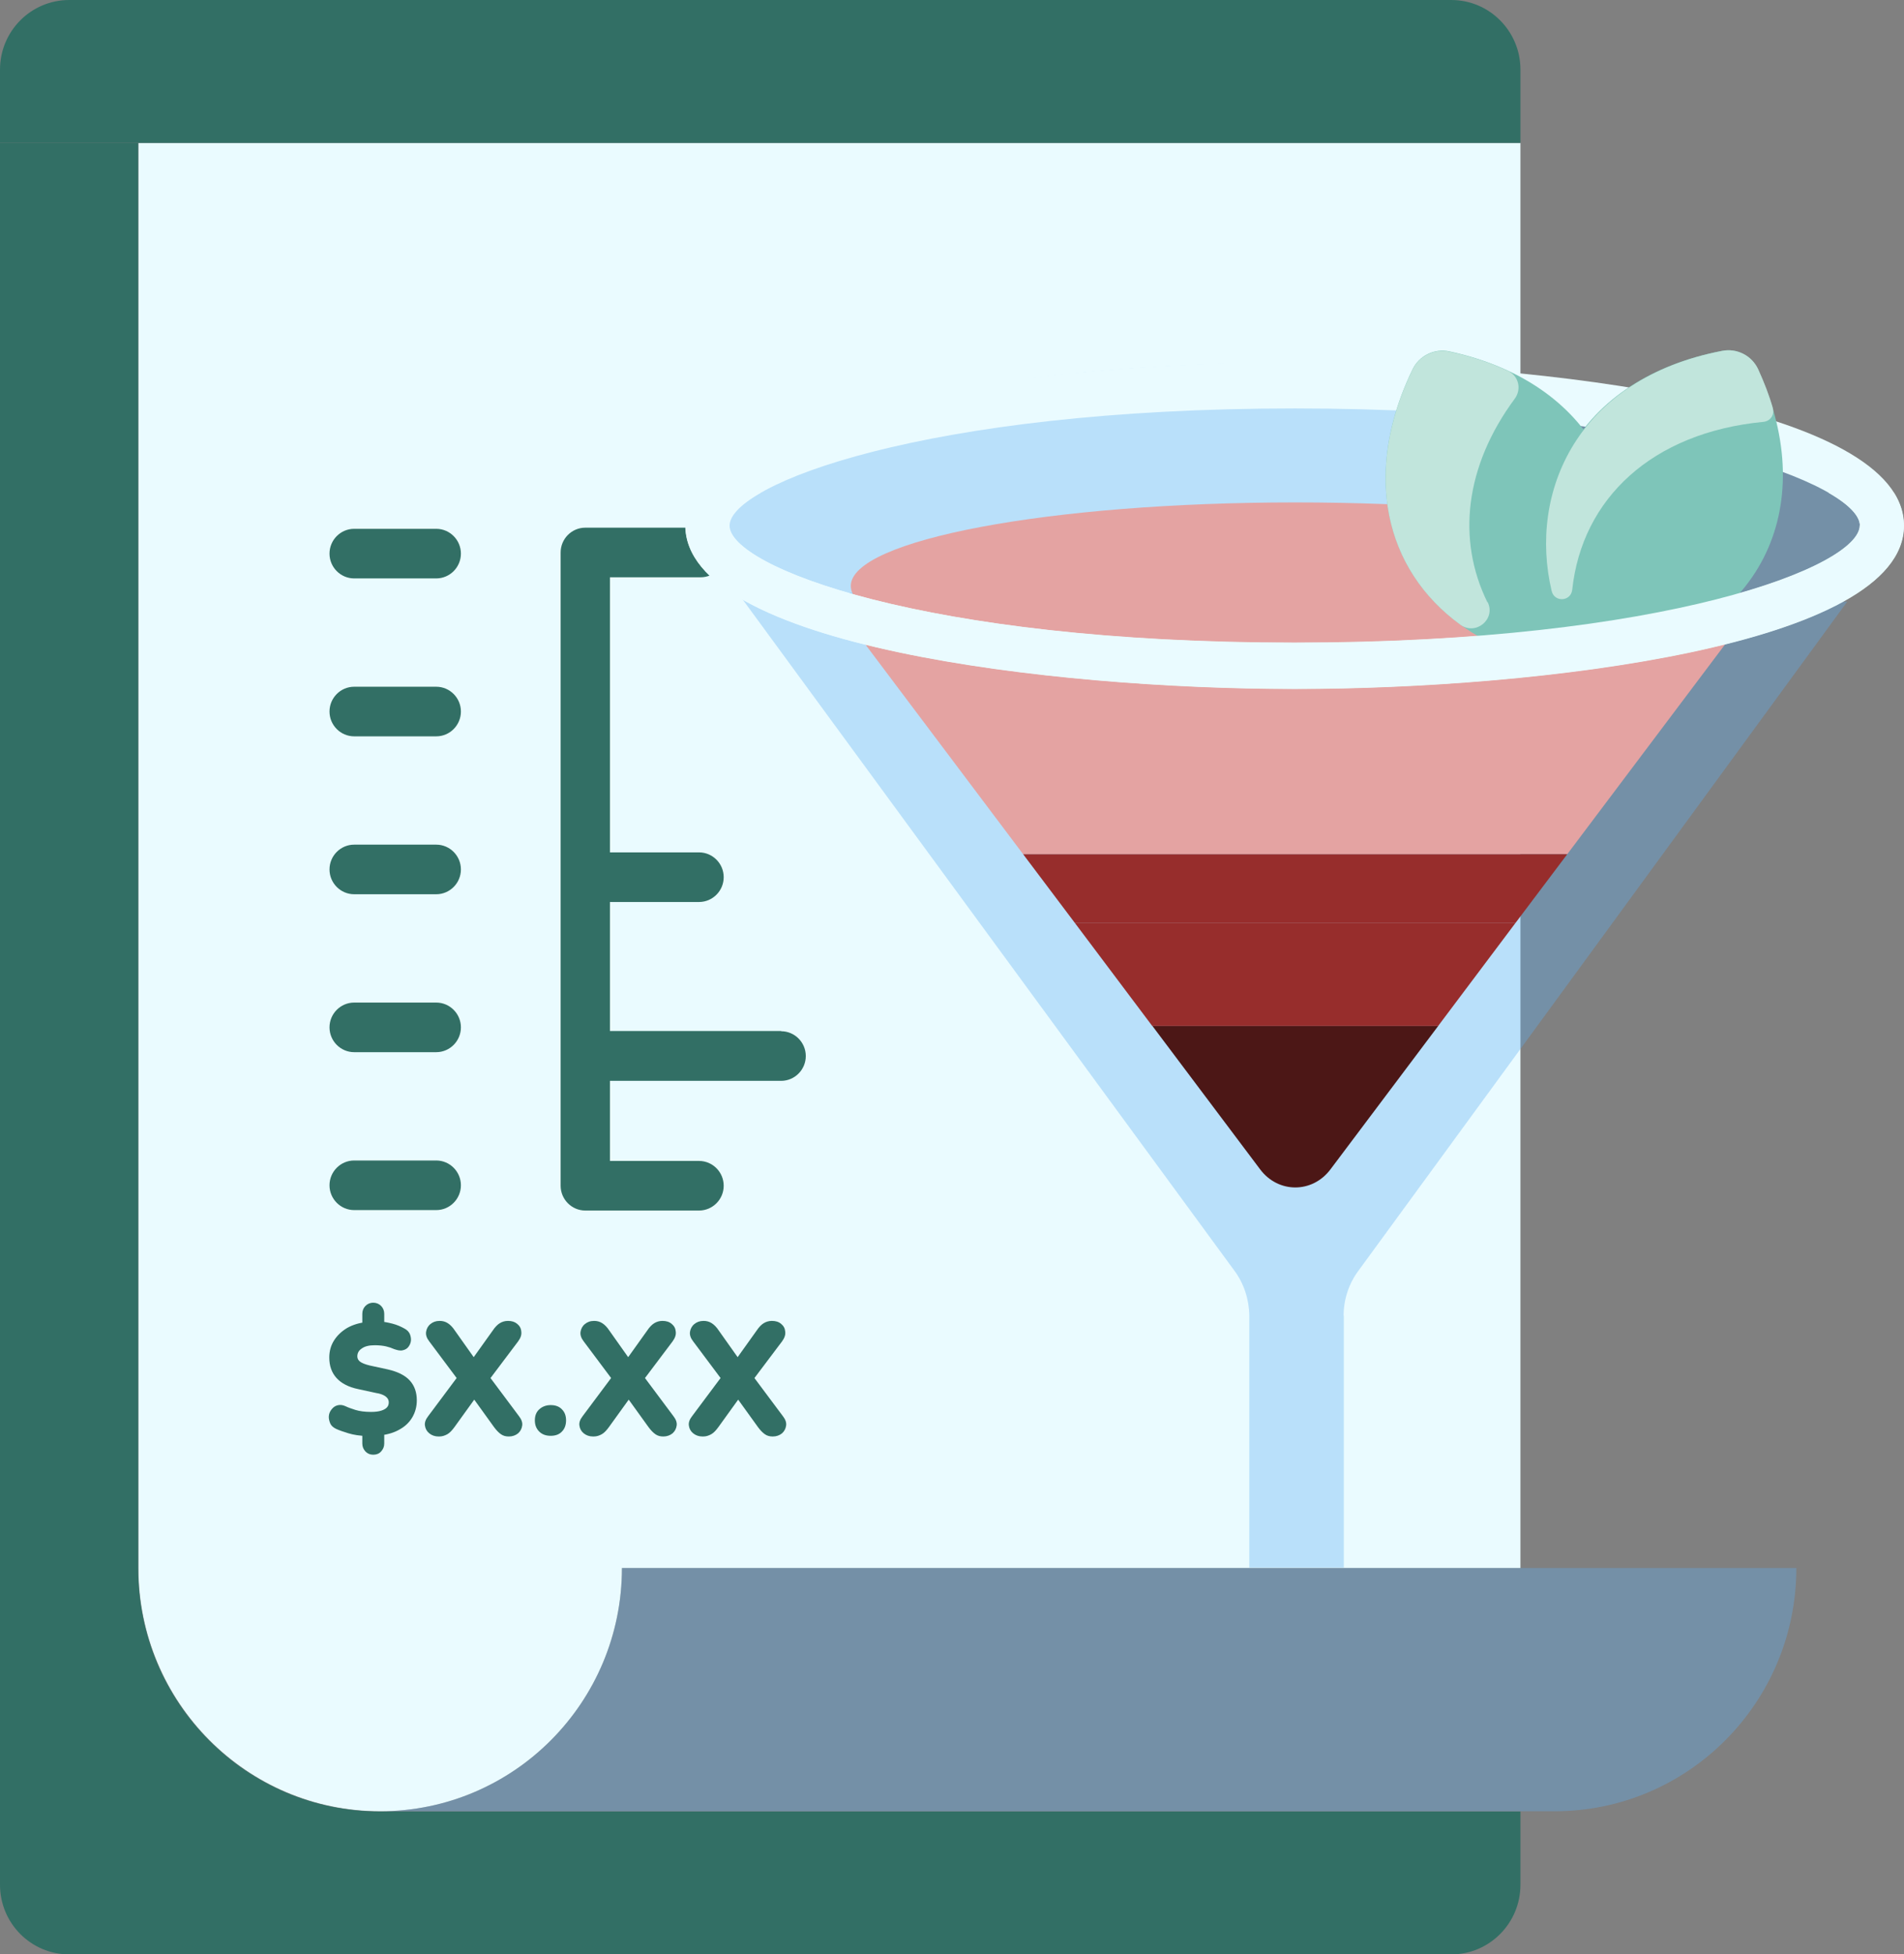 <svg width="115" height="118" viewBox="0 0 115 118" fill="none" xmlns="http://www.w3.org/2000/svg">
<rect x="0" y="0" width="115" height="118" fill="#808080" stroke="none"/>
<g clip-path="url(#clip0_3823_8157)">
<path d="M91.82 94.683H37.564C37.564 102.804 31.021 109.371 22.962 109.371C14.903 109.371 8.36 102.79 8.36 94.683V8.629H91.833V94.683H91.82Z" fill="#EAFBFF"/>
<path opacity="0.35" d="M81.152 79.459C81.152 78.47 81.466 77.508 82.053 76.725L111.571 36.329L44.517 35.738L74.554 76.725C75.128 77.494 75.442 78.456 75.456 79.432V94.656H81.165V79.445L81.152 79.459Z" fill="#5EB0F0"/>
<path d="M91.82 8.629H0V4.204C0 1.882 1.871 0 4.18 0H87.653C89.962 0 91.833 1.882 91.833 4.204V8.629H91.82Z" fill="#326F65"/>
<path d="M0 8.629V113.809C0 116.131 1.871 118.014 4.18 118.014H87.653C89.962 118.014 91.833 116.131 91.833 113.809V109.385H22.948C14.875 109.385 8.346 102.804 8.346 94.697V8.629H0Z" fill="#326F65"/>
<path d="M26.349 34.927H21.391C20.571 34.927 19.902 34.254 19.902 33.43C19.902 32.605 20.571 31.932 21.391 31.932H26.349C27.169 31.932 27.838 32.605 27.838 33.43C27.838 34.254 27.169 34.927 26.349 34.927Z" fill="#326F65"/>
<path d="M26.349 44.463H21.391C20.571 44.463 19.902 43.79 19.902 42.965C19.902 42.141 20.571 41.468 21.391 41.468H26.349C27.169 41.468 27.838 42.141 27.838 42.965C27.838 43.79 27.169 44.463 26.349 44.463Z" fill="#326F65"/>
<path d="M26.349 53.998H21.391C20.571 53.998 19.902 53.325 19.902 52.501C19.902 51.676 20.571 51.003 21.391 51.003H26.349C27.169 51.003 27.838 51.676 27.838 52.501C27.838 53.325 27.169 53.998 26.349 53.998Z" fill="#326F65"/>
<path d="M26.349 63.534H21.391C20.571 63.534 19.902 62.861 19.902 62.036C19.902 61.212 20.571 60.539 21.391 60.539H26.349C27.169 60.539 27.838 61.212 27.838 62.036C27.838 62.861 27.169 63.534 26.349 63.534Z" fill="#326F65"/>
<path d="M26.349 73.07H21.391C20.571 73.07 19.902 72.397 19.902 71.572C19.902 70.748 20.571 70.075 21.391 70.075H26.349C27.169 70.075 27.838 70.748 27.838 71.572C27.838 72.397 27.169 73.07 26.349 73.07Z" fill="#326F65"/>
<path d="M47.18 62.256H36.84V54.466H42.222C43.041 54.466 43.711 53.792 43.711 52.968C43.711 52.144 43.041 51.47 42.222 51.47H36.84V34.859H42.317C43.137 34.859 43.806 34.185 43.806 33.361C43.806 32.536 43.137 31.863 42.317 31.863H35.351C34.531 31.863 33.862 32.536 33.862 33.361V71.6C33.862 72.424 34.531 73.097 35.351 73.097H42.222C43.041 73.097 43.711 72.424 43.711 71.6C43.711 70.775 43.041 70.102 42.222 70.102H36.84V65.266H47.18C48 65.266 48.669 64.592 48.669 63.768C48.669 62.943 48 62.27 47.18 62.27V62.256Z" fill="#326F65"/>
<path d="M106.094 36.384H50.363L61.796 51.58H94.661L106.094 36.384Z" fill="#E4A3A2"/>
<path opacity="0.35" d="M114.139 31.176C114.139 36.288 97.953 40.437 77.983 40.437C58.012 40.437 41.839 36.288 41.839 31.176C41.839 26.065 58.026 21.916 77.983 21.916C97.939 21.916 114.139 26.065 114.139 31.176Z" fill="#5EB0F0"/>
<path d="M78.228 30.338C63.394 30.338 51.387 32.605 51.387 35.381C51.387 36.7 54.051 37.895 58.408 38.788L65.47 40.217L67.451 40.011C70.757 40.286 74.404 40.437 78.242 40.437C93.076 40.437 105.097 38.17 105.097 35.381C105.097 32.592 93.076 30.338 78.242 30.338H78.228Z" fill="#E4A3A2"/>
<path d="M78.201 41.605C63.408 41.605 41.402 38.981 41.402 31.74C41.402 24.499 63.408 21.874 78.201 21.874C92.994 21.874 115 24.499 115 31.74C115 38.981 92.994 41.605 78.201 41.605ZM78.201 24.663C55.786 24.663 44.066 29.266 44.066 31.74C44.066 34.213 55.786 38.816 78.201 38.816C100.616 38.816 112.336 34.213 112.336 31.74C112.336 29.266 100.616 24.663 78.201 24.663Z" fill="#EAFBFF"/>
<path d="M87.531 21.215C96.56 23.152 100.261 30.764 96.218 39.118C95.822 39.943 94.907 40.396 94.005 40.204C84.976 38.266 81.275 30.654 85.318 22.3C85.714 21.476 86.643 21.023 87.531 21.215Z" fill="#7EC5B9"/>
<path d="M89.853 36.356C90.358 37.387 89.142 38.39 88.214 37.73C83.597 34.378 82.299 28.552 85.318 22.314C85.714 21.49 86.643 21.036 87.531 21.229C88.828 21.503 90.017 21.902 91.082 22.396C91.724 22.699 91.915 23.496 91.492 24.073C88.473 28.154 87.981 32.592 89.839 36.37L89.853 36.356Z" fill="#C1E5DC"/>
<path d="M106.19 22.328C110.055 30.764 106.217 38.294 97.133 40.039C96.232 40.217 95.33 39.736 94.948 38.898C91.082 30.462 94.92 22.932 104.004 21.187C104.906 21.009 105.807 21.476 106.19 22.314V22.328Z" fill="#7EC5B9"/>
<path d="M107.077 24.65C107.187 25.035 106.941 25.433 106.504 25.474C99.783 26.12 95.549 30.105 94.961 35.614C94.879 36.329 93.882 36.384 93.718 35.683C92.311 29.747 95.235 22.877 104.018 21.187C104.919 21.009 105.821 21.476 106.203 22.314C106.558 23.097 106.859 23.866 107.077 24.636V24.65Z" fill="#C1E5DC"/>
<path d="M94.661 51.58H61.796L64.91 55.716H91.546L94.661 51.58Z" fill="#972D2C"/>
<path d="M76.111 70.61C77.204 72.067 79.266 72.067 80.359 70.61L86.875 61.94H69.596L76.111 70.61Z" fill="#4C1716"/>
<path d="M64.91 55.716L69.596 61.954H86.861L91.546 55.716H64.91Z" fill="#972D2C"/>
<path opacity="0.35" d="M22.948 109.371H93.896C101.969 109.371 108.498 102.79 108.498 94.683H37.564C37.564 102.804 31.021 109.371 22.962 109.371H22.948Z" fill="#5EB0F0"/>
<path d="M112.323 31.726C112.323 34.199 100.603 38.802 78.174 38.802C55.745 38.802 44.038 34.199 44.038 31.726C44.038 31.149 44.694 30.462 45.951 29.747H41.989C41.593 30.366 41.389 31.025 41.389 31.726C41.389 38.967 63.394 41.591 78.187 41.591C92.981 41.591 114.986 38.967 114.986 31.726C114.986 31.025 114.768 30.366 114.385 29.747H110.424C111.681 30.462 112.336 31.163 112.336 31.726H112.323Z" fill="#EAFBFF"/>
<path d="M22.538 87.841C22.347 87.841 22.197 87.772 22.074 87.648C21.951 87.511 21.883 87.36 21.883 87.167V86.439L22.169 86.714C21.732 86.7 21.364 86.645 21.049 86.549C20.735 86.453 20.489 86.37 20.285 86.274C20.121 86.192 19.998 86.082 19.943 85.944C19.888 85.807 19.847 85.656 19.861 85.505C19.875 85.353 19.929 85.23 20.025 85.106C20.121 84.983 20.23 84.9 20.38 84.859C20.53 84.818 20.694 84.831 20.872 84.914C21.008 84.983 21.2 85.051 21.459 85.134C21.719 85.216 22.033 85.257 22.415 85.257C22.675 85.257 22.88 85.23 23.044 85.175C23.208 85.12 23.317 85.051 23.385 84.969C23.453 84.886 23.481 84.79 23.481 84.68C23.481 84.584 23.453 84.515 23.413 84.447C23.358 84.378 23.29 84.309 23.18 84.254C23.071 84.199 22.921 84.144 22.73 84.117L21.65 83.883C21.049 83.76 20.612 83.526 20.326 83.21C20.039 82.894 19.888 82.482 19.888 81.974C19.888 81.589 19.984 81.245 20.175 80.943C20.366 80.641 20.626 80.393 20.968 80.187C21.309 79.995 21.705 79.871 22.169 79.83L21.883 79.995V79.335C21.883 79.143 21.951 78.978 22.074 78.855C22.197 78.731 22.361 78.662 22.538 78.662C22.73 78.662 22.893 78.731 23.016 78.855C23.139 78.978 23.208 79.143 23.208 79.335V79.995L22.921 79.802C23.167 79.802 23.426 79.858 23.699 79.926C23.973 79.995 24.218 80.105 24.437 80.228C24.587 80.311 24.683 80.407 24.751 80.544C24.806 80.682 24.833 80.819 24.82 80.957C24.806 81.094 24.751 81.218 24.669 81.328C24.587 81.438 24.464 81.506 24.328 81.534C24.177 81.575 24.014 81.534 23.809 81.465C23.658 81.396 23.494 81.341 23.317 81.3C23.139 81.259 22.907 81.231 22.634 81.231C22.306 81.231 22.047 81.287 21.855 81.424C21.664 81.547 21.582 81.712 21.582 81.905C21.582 82.028 21.637 82.138 21.746 82.221C21.855 82.303 22.047 82.386 22.333 82.454L23.413 82.688C24.014 82.825 24.464 83.045 24.751 83.361C25.038 83.677 25.175 84.076 25.175 84.557C25.175 84.941 25.079 85.285 24.901 85.587C24.724 85.889 24.464 86.137 24.137 86.315C23.809 86.508 23.426 86.618 22.989 86.673L23.208 86.439V87.167C23.208 87.36 23.139 87.511 23.016 87.648C22.893 87.785 22.73 87.841 22.538 87.841Z" fill="#326F65"/>
<path d="M26.486 86.741C26.267 86.741 26.076 86.672 25.926 86.549C25.776 86.425 25.694 86.274 25.666 86.082C25.639 85.903 25.707 85.711 25.858 85.518L27.879 82.811V83.609L25.926 80.998C25.776 80.805 25.707 80.613 25.735 80.421C25.762 80.242 25.844 80.077 25.994 79.954C26.144 79.83 26.322 79.761 26.554 79.761C26.732 79.761 26.896 79.802 27.046 79.899C27.196 79.995 27.333 80.132 27.469 80.338L28.89 82.344H28.33L29.764 80.338C29.901 80.132 30.051 79.981 30.188 79.899C30.324 79.816 30.488 79.761 30.679 79.761C30.912 79.761 31.089 79.816 31.239 79.94C31.39 80.064 31.472 80.215 31.485 80.407C31.513 80.599 31.444 80.792 31.294 80.998L29.327 83.609V82.811L31.349 85.518C31.499 85.711 31.567 85.903 31.54 86.082C31.513 86.274 31.431 86.425 31.294 86.549C31.144 86.672 30.953 86.741 30.734 86.741C30.543 86.741 30.393 86.7 30.256 86.604C30.119 86.508 29.983 86.37 29.832 86.164L28.357 84.117H28.931L27.456 86.164C27.305 86.37 27.169 86.521 27.019 86.604C26.868 86.686 26.718 86.741 26.527 86.741H26.486Z" fill="#326F65"/>
<path d="M33.261 86.7C32.974 86.7 32.742 86.618 32.564 86.439C32.387 86.26 32.305 86.041 32.305 85.766C32.305 85.491 32.387 85.271 32.564 85.106C32.742 84.941 32.974 84.845 33.261 84.845C33.548 84.845 33.78 84.928 33.944 85.106C34.108 85.271 34.19 85.491 34.19 85.766C34.19 86.041 34.108 86.274 33.944 86.439C33.78 86.618 33.548 86.7 33.261 86.7Z" fill="#326F65"/>
<path d="M35.815 86.741C35.597 86.741 35.406 86.672 35.255 86.549C35.105 86.425 35.023 86.274 34.996 86.082C34.968 85.903 35.037 85.711 35.187 85.518L37.209 82.811V83.609L35.255 80.998C35.105 80.805 35.037 80.613 35.064 80.421C35.092 80.242 35.173 80.077 35.324 79.954C35.474 79.83 35.651 79.761 35.884 79.761C36.061 79.761 36.225 79.802 36.376 79.899C36.526 79.995 36.662 80.132 36.799 80.338L38.219 82.344H37.66L39.094 80.338C39.23 80.132 39.381 79.981 39.517 79.899C39.654 79.816 39.818 79.761 40.009 79.761C40.241 79.761 40.419 79.816 40.569 79.94C40.719 80.064 40.801 80.215 40.815 80.407C40.842 80.599 40.774 80.792 40.624 80.998L38.657 83.609V82.811L40.678 85.518C40.828 85.711 40.897 85.903 40.87 86.082C40.842 86.274 40.76 86.425 40.624 86.549C40.473 86.672 40.282 86.741 40.063 86.741C39.872 86.741 39.722 86.7 39.586 86.604C39.449 86.508 39.312 86.37 39.162 86.164L37.687 84.117H38.261L36.785 86.164C36.635 86.37 36.498 86.521 36.348 86.604C36.198 86.686 36.048 86.741 35.856 86.741H35.815Z" fill="#326F65"/>
<path d="M42.427 86.741C42.208 86.741 42.017 86.672 41.867 86.549C41.716 86.425 41.634 86.274 41.607 86.082C41.58 85.903 41.648 85.711 41.798 85.518L43.82 82.811V83.609L41.867 80.998C41.716 80.805 41.648 80.613 41.675 80.421C41.703 80.242 41.785 80.077 41.935 79.954C42.085 79.83 42.263 79.761 42.495 79.761C42.672 79.761 42.836 79.802 42.987 79.899C43.137 79.995 43.274 80.132 43.41 80.338L44.831 82.344H44.271L45.705 80.338C45.842 80.132 45.992 79.981 46.128 79.899C46.265 79.816 46.429 79.761 46.62 79.761C46.852 79.761 47.03 79.816 47.18 79.94C47.33 80.064 47.412 80.215 47.426 80.407C47.453 80.599 47.385 80.792 47.235 80.998L45.268 83.609V82.811L47.289 85.518C47.44 85.711 47.508 85.903 47.481 86.082C47.453 86.274 47.371 86.425 47.235 86.549C47.085 86.672 46.893 86.741 46.675 86.741C46.483 86.741 46.333 86.7 46.197 86.604C46.06 86.508 45.923 86.37 45.773 86.164L44.298 84.117H44.872L43.397 86.164C43.246 86.37 43.11 86.521 42.959 86.604C42.809 86.686 42.659 86.741 42.468 86.741H42.427Z" fill="#326F65"/>
</g>
<defs>
<clipPath id="clip0_3823_8157">
<rect width="115" height="118" fill="white"/>
</clipPath>
</defs>
</svg>
